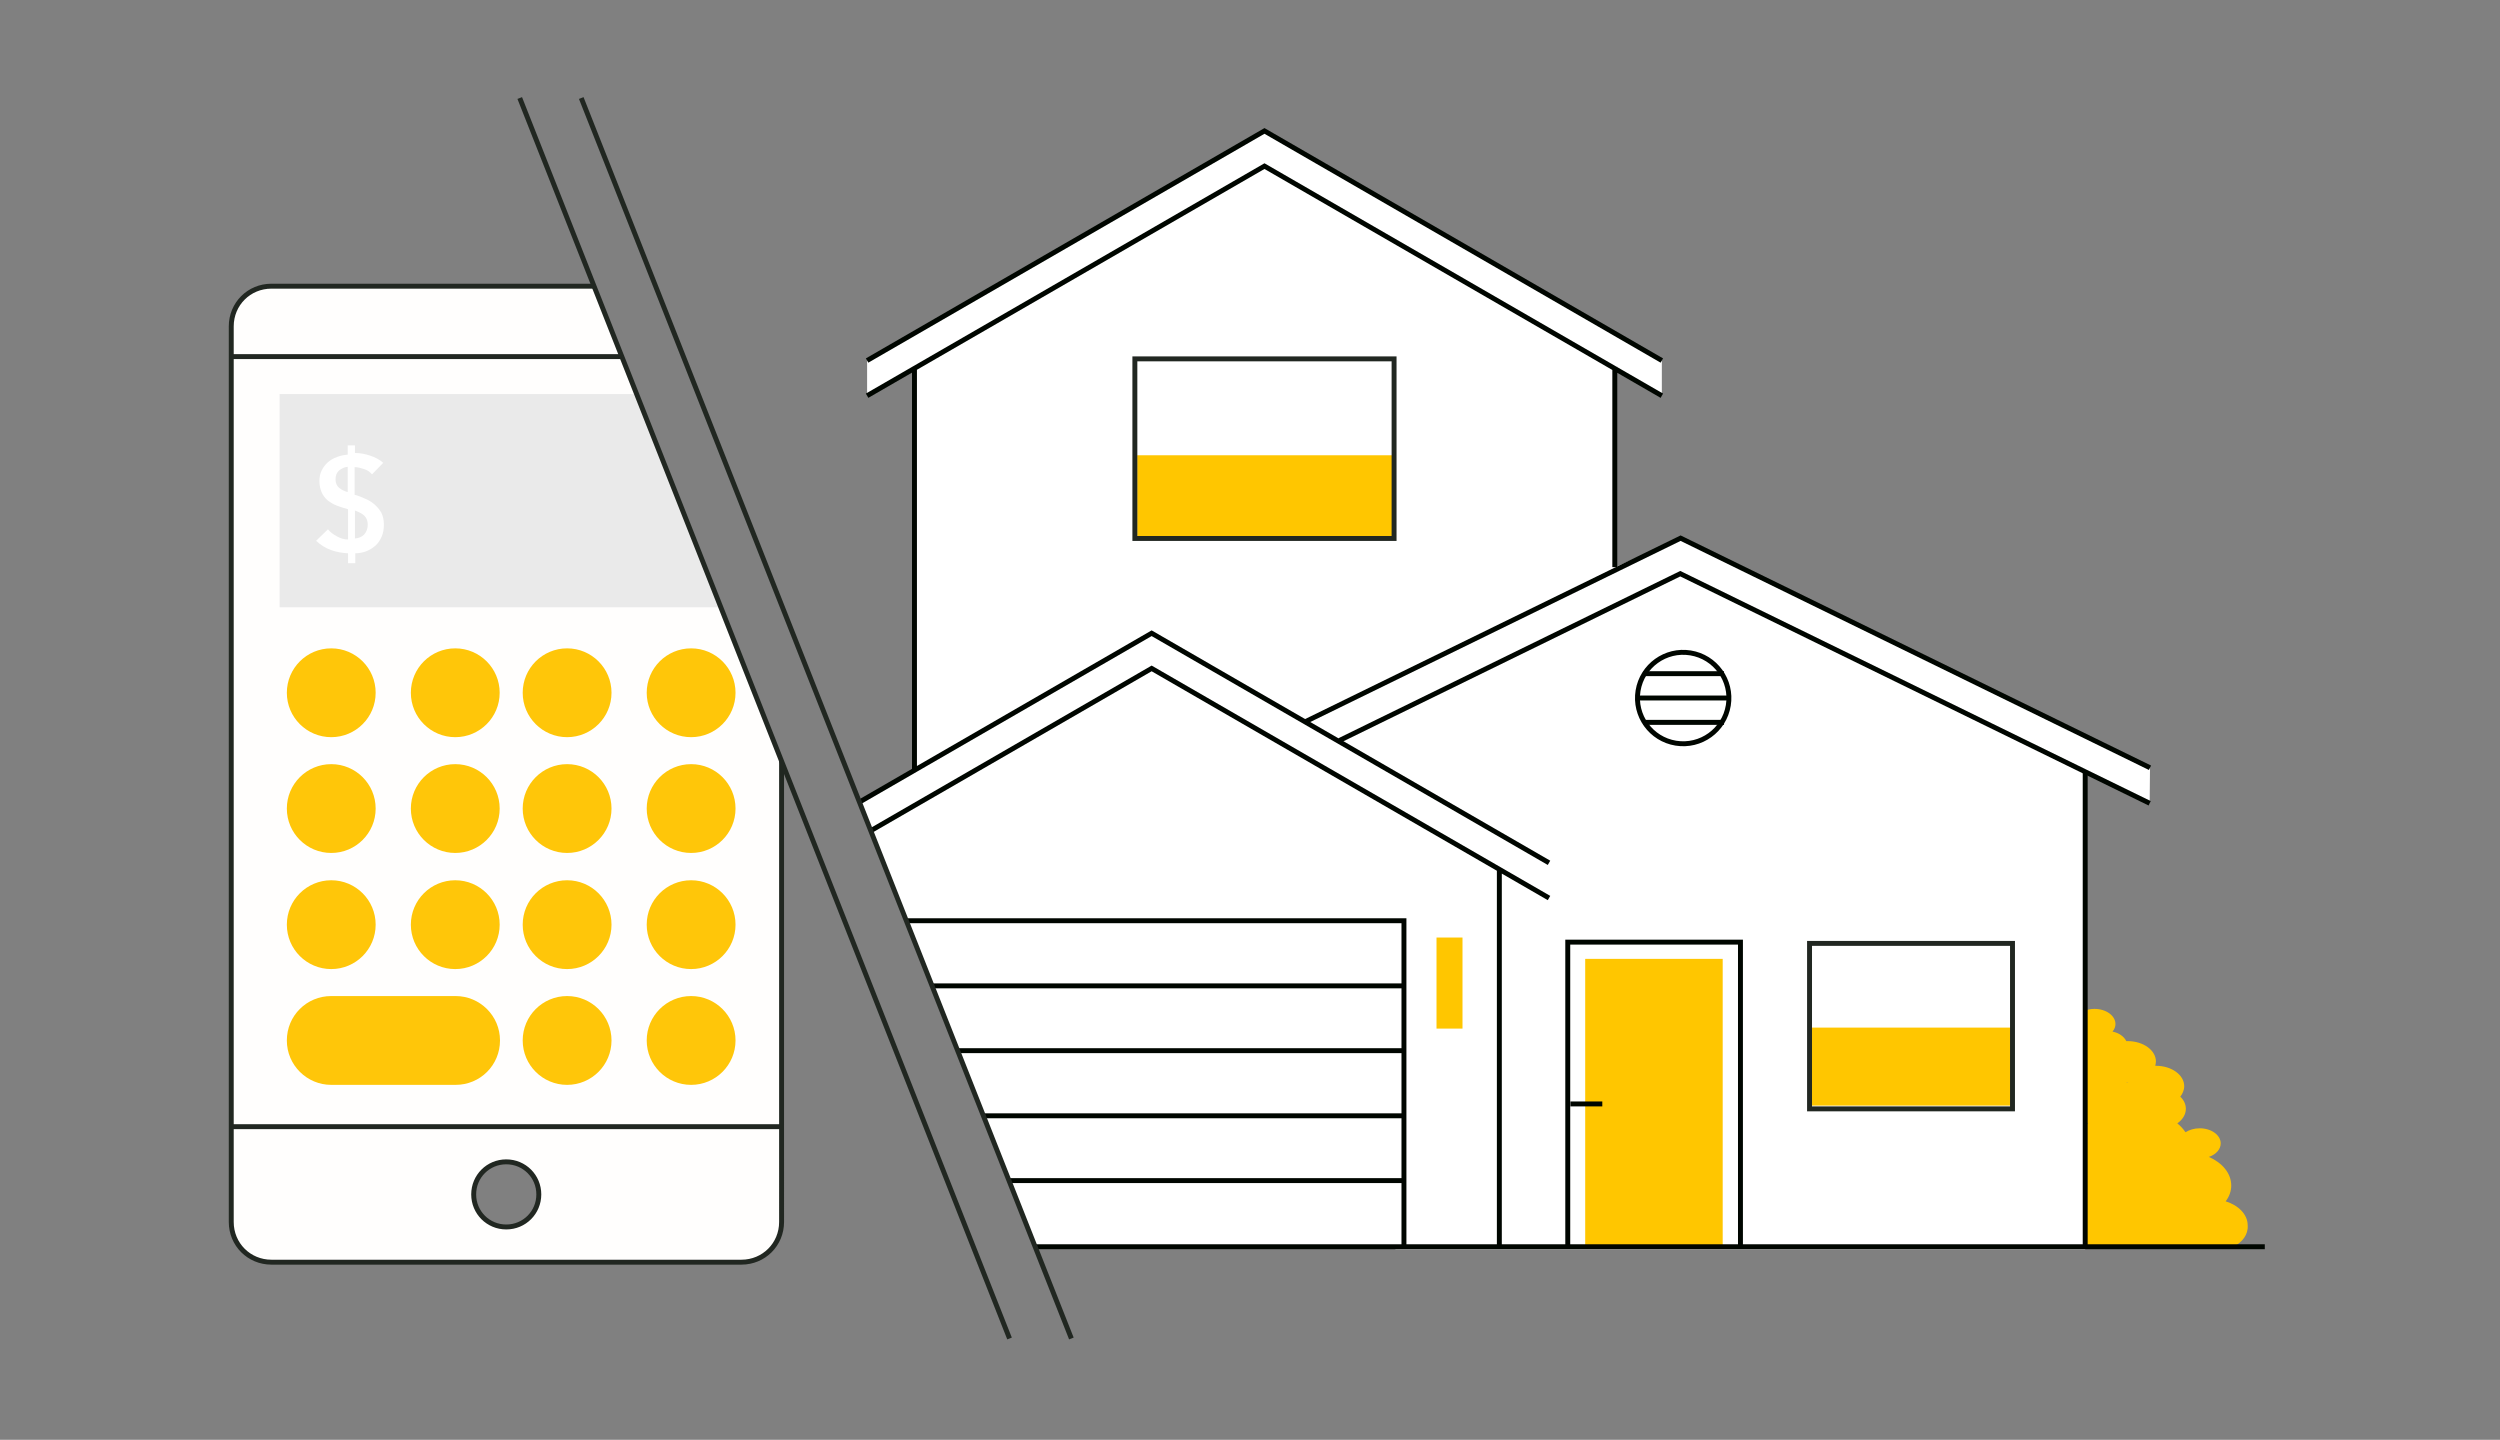 <?xml version="1.0" encoding="utf-8"?>
<!-- Generator: Adobe Illustrator 26.0.3, SVG Export Plug-In . SVG Version: 6.00 Build 0)  -->
<svg version="1.1" id="Layer_1" xmlns="http://www.w3.org/2000/svg" xmlns:xlink="http://www.w3.org/1999/xlink" x="0px" y="0px"
	 width="760px" height="437.7px" viewBox="0 0 760 437.7" style="enable-background:new 0 0 760 437.7;" xml:space="preserve">
<rect x="0" y="0" width="760" height="437.7" fill="#808080" stroke="none"/>
<style type="text/css">
	.st0{fill:#FFFFFF;}
	.st1{fill:none;stroke:#212721;stroke-width:1.5;stroke-miterlimit:10;}
	.st2{clip-path:url(#SVGID_00000012472717328324812110000005888225179624783255_);}
	.st3{fill:#FFC600;}
	.st4{fill:none;stroke:#000600;stroke-width:1.5;stroke-miterlimit:10;}
	.st5{clip-path:url(#SVGID_00000072249773637007200410000001816700734797685638_);}
	.st6{fill:#FFFEFD;stroke:#212721;stroke-width:1.5;stroke-miterlimit:10;}
	.st7{fill:#EAEAEA;}
	.st8{fill:#FFC609;}
</style>
<polygon class="st0" points="491,172.4 491,112.4 505.2,120.3 505.2,109.6 384.4,39.8 263.6,109.6 263.6,120.3 278,112.1 278,234.3 
	261.3,244 278,285.7 314.2,379 424.2,379 424.2,379.8 633.9,379.8 633.9,234.6 653.5,244.2 653.6,233.4 510.9,163.7 "/>
<path class="st1" d="M266.7,126.5"/>
<path class="st1" d="M286.1,157"/>
<path class="st1" d="M286.1,157"/>
<g>
	<g>
		<defs>
			<polygon id="SVGID_1_" points="709.9,408.2 326.5,408.2 176.6,29.5 709.9,29.5 			"/>
		</defs>
		<clipPath id="SVGID_00000158722294893789539970000006955882205141901720_">
			<use xlink:href="#SVGID_1_"  style="overflow:visible;"/>
		</clipPath>
		<g style="clip-path:url(#SVGID_00000158722294893789539970000006955882205141901720_);">
			<rect x="481.9" y="291.5" class="st3" width="41.8" height="87.3"/>
			<rect x="345.7" y="138.4" class="st3" width="77.6" height="25.3"/>
			<rect x="550.6" y="312.4" class="st3" width="61.6" height="23.7"/>
			<path class="st3" d="M679,379h-13c-0.1-0.1-0.2-0.1-0.3-0.2c-0.1,0.1-0.2,0.1-0.3,0.2h-31.5v-36.8c0.3-0.3,0.6-0.5,0.9-0.8
				c-0.3,0-0.6,0.1-0.9,0.1v-34.3c0.8-0.3,1.8-0.5,2.8-0.5c3.6,0,6.4,2.1,6.4,4.6c0,0.8-0.3,1.6-0.9,2.3c2,0.4,3.5,1.5,4.2,2.9
				c0.1,0,0.3,0,0.4,0c4.8,0,8.6,2.8,8.6,6.2c0,0.4-0.1,0.8-0.2,1.3c0.1,0,0.1,0,0.2,0c4.8,0,8.6,2.8,8.6,6.2c0,1.2-0.5,2.3-1.2,3.2
				c1.1,1,1.7,2.3,1.7,3.7c0,1.7-1,3.3-2.6,4.4c1,0.8,1.8,1.7,2.5,2.7c1.1-0.7,2.6-1.2,4.3-1.2c3.6,0,6.4,2.1,6.4,4.6
				c0,1.8-1.5,3.4-3.6,4.1c4.1,1.8,6.8,5,6.8,8.7c0,1.7-0.6,3.4-1.7,4.8c3.9,1.2,6.7,4,6.7,7.3C683.5,375.3,681.7,377.6,679,379z
				 M646.9,329c-0.1,0-0.3,0-0.4,0v0.1C646.7,329.1,646.8,329.1,646.9,329c0.1,0,0.1,0,0.1-0.1C647,329,646.9,329,646.9,329z"/>
			<path class="st4" d="M633.9,234.6V379 M278,234.3V111.5 M490.9,111.5v60.9 M263.6,120.3l120.8-69.8l120.8,69.8 M263.6,109.6
				l120.8-69.8l120.8,69.8 M229.3,273l120.8-69.8L470.9,273 M229.3,262.3l120.8-69.8l120.8,69.8 M244.4,379V265 M455.8,264.5V379"/>
			<path class="st4" d="M407.2,225.1l103.6-50.7l142.7,69.8 M396.8,219.4l114.1-55.8l142.7,69.8 M688.5,379H186"/>
			<g>
				<g>
					<rect x="345" y="109.1" class="st1" width="78.8" height="54.6"/>
				</g>
			</g>
			<g>
				<g>
					<rect x="550.1" y="286.8" class="st1" width="61.7" height="50.3"/>
				</g>
			</g>
			<polyline class="st4" points="529.1,379 529.1,286.4 476.6,286.4 476.6,379 			"/>
			<line class="st4" x1="487.1" y1="335.6" x2="477.4" y2="335.6"/>
			<rect x="436.7" y="285" class="st3" width="7.9" height="27.7"/>
			<rect x="253.3" y="285" class="st3" width="7.9" height="27.7"/>
			<g>
				<polyline class="st4" points="426.8,378.7 426.8,279.9 270.3,279.9 270.3,378.7 				"/>
				<line class="st4" x1="426.8" y1="358.9" x2="270.3" y2="358.9"/>
				<line class="st4" x1="426.8" y1="339.2" x2="270.3" y2="339.2"/>
				<line class="st4" x1="426.8" y1="319.4" x2="270.3" y2="319.4"/>
				<line class="st4" x1="426.8" y1="299.7" x2="270.3" y2="299.7"/>
			</g>
			<g>
				<line class="st4" x1="524.1" y1="219.6" x2="499.6" y2="219.6"/>
				<line class="st4" x1="525.9" y1="212.2" x2="497.8" y2="212.2"/>
				<line class="st4" x1="524.1" y1="204.8" x2="499.6" y2="204.8"/>
				
					<ellipse transform="matrix(0.16 -0.987 0.987 0.16 220.359 683.401)" class="st4" cx="511.8" cy="212.2" rx="13.9" ry="13.9"/>
			</g>
		</g>
	</g>
</g>
<line class="st1" x1="176.7" y1="29.8" x2="325.7" y2="406.9"/>
<g id="Layer_2_00000108307846888835378300000009441345369997153921_">
</g>
<g id="Layer_3">
</g>
<g>
	<defs>
		<polygon id="SVGID_00000078742158420417836730000017222236947773227677_" points="252,401.4 50.6,401.4 50.6,72.8 175.1,72.8 
			252,269.3 		"/>
	</defs>
	<clipPath id="SVGID_00000134211073268516051570000010354173370683244931_">
		<use xlink:href="#SVGID_00000078742158420417836730000017222236947773227677_"  style="overflow:visible;"/>
	</clipPath>
	<g style="clip-path:url(#SVGID_00000134211073268516051570000010354173370683244931_);">
		<g>
			<g>
				<g>
					<path class="st6" d="M163.8,363.1c0,5.5-4.4,9.9-9.9,9.9s-9.9-4.4-9.9-9.9s4.4-9.9,9.9-9.9
						C159.4,353.2,163.8,357.6,163.8,363.1z M70.1,108.4h167.7 M237.8,342.5H70.1 M225.4,383.7c6.8,0,12.2-5.4,12.2-12.2V99.2
						c0-6.8-5.4-12.2-12.2-12.2H82.5c-6.8,0-12.2,5.4-12.2,12.2v272.3c0,6.8,5.4,12.2,12.2,12.2H225.4z"/>
				</g>
			</g>
			<rect x="85" y="119.8" class="st7" width="137.7" height="64.8"/>
			<circle class="st8" cx="100.7" cy="210.6" r="13.5"/>
			<circle class="st8" cx="138.4" cy="210.6" r="13.5"/>
			<circle class="st8" cx="172.4" cy="210.6" r="13.5"/>
			<circle class="st8" cx="210.1" cy="210.6" r="13.5"/>
			<circle class="st8" cx="100.7" cy="245.8" r="13.5"/>
			<circle class="st8" cx="138.4" cy="245.8" r="13.5"/>
			<circle class="st8" cx="172.4" cy="245.8" r="13.5"/>
			<circle class="st8" cx="210.1" cy="245.8" r="13.5"/>
			<circle class="st8" cx="100.7" cy="281.1" r="13.5"/>
			<circle class="st8" cx="138.4" cy="281.1" r="13.5"/>
			<circle class="st8" cx="172.4" cy="281.1" r="13.5"/>
			<circle class="st8" cx="210.1" cy="281.1" r="13.5"/>
			<path class="st8" d="M100.7,329.8c-7.4,0-13.5-6-13.5-13.5s6-13.5,13.5-13.5h37.8c7.4,0,13.5,6,13.5,13.5s-6,13.5-13.5,13.5
				H100.7z"/>
			<circle class="st8" cx="172.4" cy="316.3" r="13.5"/>
			<circle class="st8" cx="210.1" cy="316.3" r="13.5"/>
		</g>
	</g>
</g>
<g>
	<path class="st0" d="M107.9,137.7c1.5,0,3.1,0.3,4.6,0.8c1.5,0.5,2.9,1.2,4,2.2l-3.4,3.5c-0.6-0.7-1.4-1.3-2.4-1.6
		s-1.9-0.6-2.9-0.6v8.4c1.1,0.3,2.1,0.7,3.2,1.2c1,0.4,2,1,2.8,1.7c0.8,0.7,1.5,1.5,2.1,2.5c0.5,1,0.8,2.2,0.8,3.6
		c0,1.4-0.2,2.7-0.7,3.8c-0.5,1.1-1.1,2-1.9,2.7c-0.8,0.7-1.8,1.3-2.8,1.7c-1.1,0.4-2.2,0.6-3.3,0.6v3h-2.2v-3
		c-1.8-0.1-3.6-0.4-5.2-1c-1.7-0.6-3.2-1.6-4.5-2.8l3.6-3.5c0.7,0.9,1.7,1.6,2.8,2.2c1.1,0.6,2.2,0.9,3.3,0.9v-9.2
		c-1.2-0.3-2.3-0.7-3.4-1.1c-1.1-0.4-2-1-2.8-1.6c-0.8-0.7-1.4-1.5-1.8-2.4c-0.4-0.9-0.7-2.1-0.7-3.4c0-1.2,0.2-2.4,0.7-3.3
		c0.5-1,1.1-1.8,1.9-2.5c0.8-0.7,1.7-1.2,2.8-1.6c1-0.4,2.1-0.6,3.2-0.7v-2.8h2.2V137.7z M105.7,141.9c-1,0.1-1.8,0.5-2.6,1.1
		c-0.7,0.6-1.1,1.5-1.1,2.7c0,1.2,0.4,2,1.1,2.6c0.7,0.6,1.6,1,2.6,1.3V141.9z M107.9,163.7c1.2-0.1,2.1-0.5,2.8-1.2
		c0.7-0.8,1.1-1.8,1.1-3c0-1.2-0.4-2.1-1.1-2.8c-0.7-0.6-1.7-1.1-2.8-1.5V163.7z"/>
</g>
<line class="st1" x1="158" y1="29.8" x2="306.9" y2="406.9"/>
</svg>
